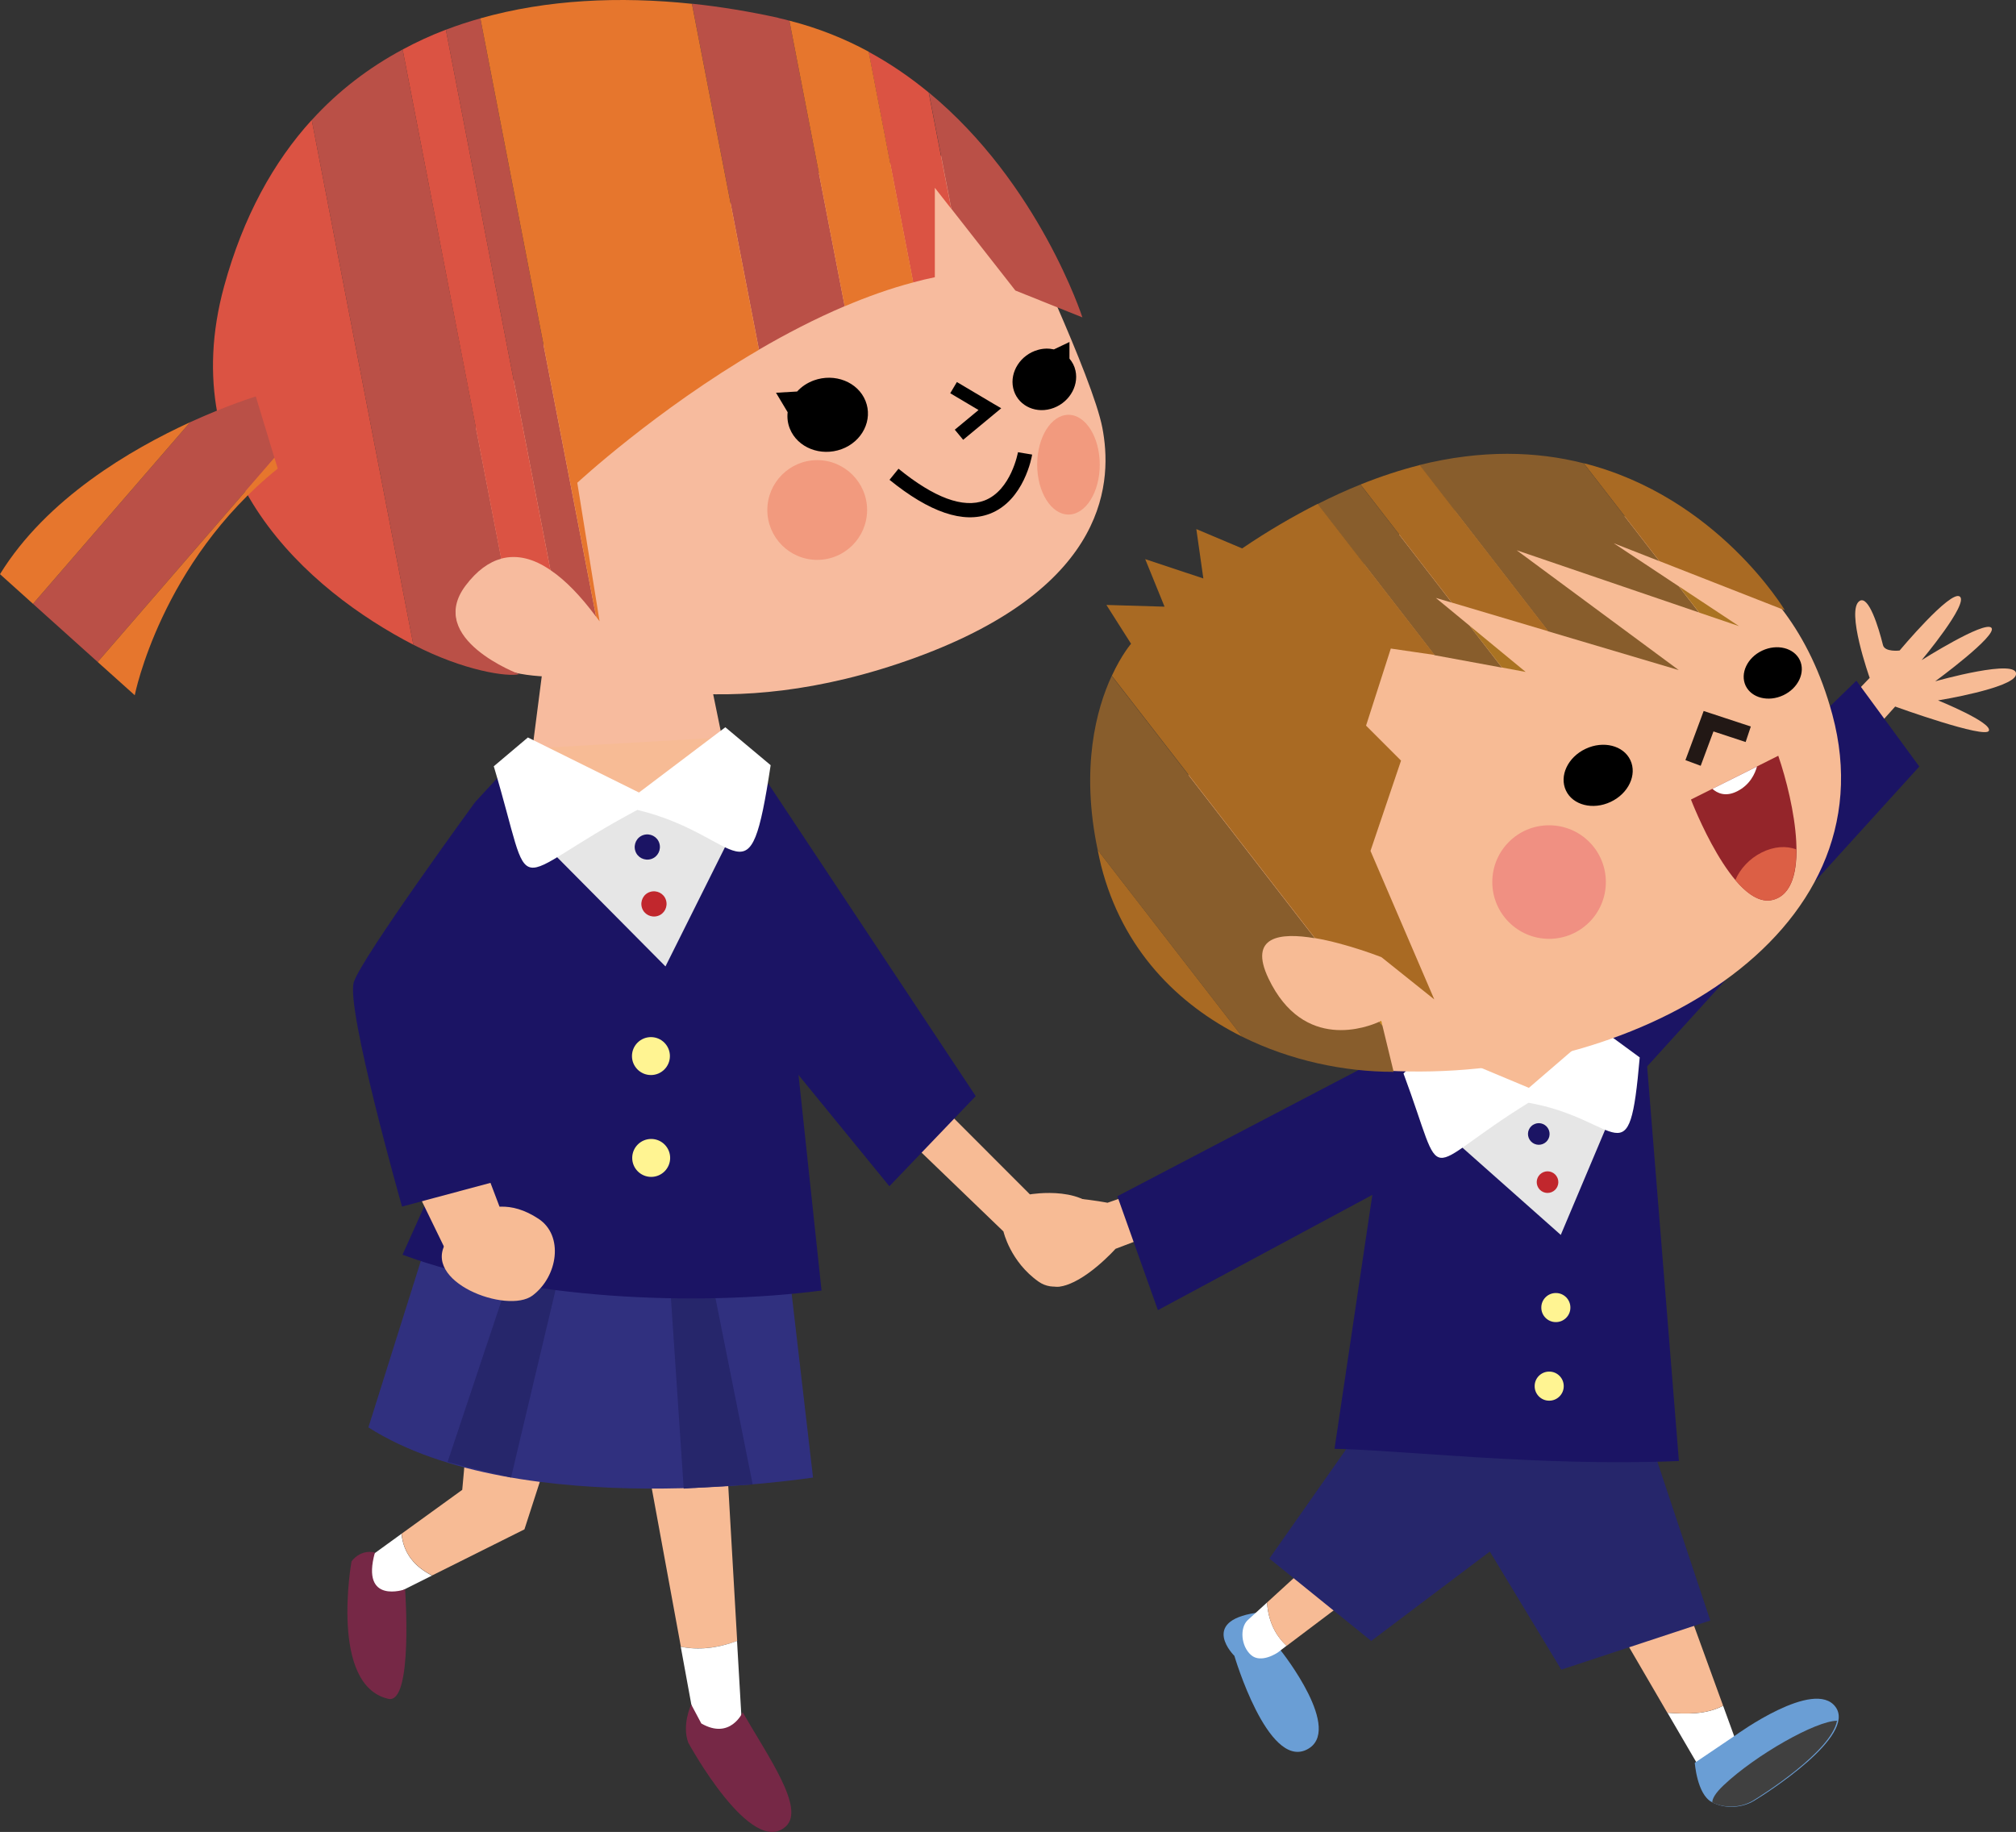 <?xml version="1.0" encoding="UTF-8"?>
<svg id="_レイヤー_2" data-name="レイヤー 2" xmlns="http://www.w3.org/2000/svg" width="163.68" height="148.75" viewBox="0 0 163.68 148.75">
  <rect x="0" y="0" width="163.68" height="148.75" fill="#333333" stroke="none"/>
  <g id="animation">
    <g>
      <g>
        <path d="M144.75,62.4l7.05-7.36s-1.97-5.54-.81-6.25c.73-.45,1.53,2.13,1.89,3.59,.15,.59,1.35,.44,1.35,.44,0,0,4.15-4.96,4.89-4.38,.74,.57-3.1,5.16-3.1,5.16,0,0,5.09-3.22,5.66-2.63,.57,.59-4.56,4.35-4.56,4.35,0,0,6.92-1.96,6.55-.51-.28,1.08-6.32,2.06-6.32,2.06,0,0,4.38,1.77,4.13,2.46-.25,.7-7.61-1.96-7.61-1.96l-6.69,7.45-2.44-2.42Z" fill="#f7bb95"/>
        <polygon points="131.58 88.96 155.83 62.24 150.72 55.27 126.98 78.31 131.58 88.96" fill="#1b1464"/>
        <path d="M101.94,130.95l2.08,3.11s5.18,6.52,2.04,8.02c-3.15,1.5-5.84-7.63-5.84-7.63,0,0-2.85-2.79,1.73-3.49Z" fill="#6a9ed5"/>
        <path d="M135.38,139.07l2.68,4.59,3.43-.79-1.59-4.37c-1.38,.73-2.96,.68-4.52,.57Z" fill="#fff"/>
        <path d="M139.9,138.5l-3.4-9.35-6.17,1.27,5.04,8.65c1.57,.1,3.14,.16,4.52-.57Z" fill="#f7bb95"/>
        <path d="M102.87,130.12l-1.58,1.44c-.64,.62-.54,2.1,.28,2.82,.82,.73,2.17-.2,2.17-.2l.72-.55c-.88-.82-1.48-1.93-1.59-3.52Z" fill="#fff"/>
        <path d="M114.22,119.74l-11.35,10.38c.12,1.59,.71,2.7,1.59,3.52l12.57-9.48-2.82-4.43Z" fill="#f7bb95"/>
        <polygon points="110.51 115.94 103.06 126.55 111.33 133.24 120.96 125.98 126.76 135.57 138.86 131.58 133.91 116.73 110.51 115.94" fill="#26266b"/>
        <path d="M136.31,118.62l-3.13-38.89-19.34,1.05-5.49,36.86c5.21,.08,16.82,1.46,27.96,.99Z" fill="#1b1464"/>
        <path d="M126.31,107.35c-.65,0-1.18-.54-1.17-1.19,0-.65,.54-1.18,1.19-1.17,.65,0,1.18,.54,1.17,1.19,0,.65-.54,1.18-1.19,1.17Z" fill="#fff492"/>
        <path d="M125.77,113.73c-.65,0-1.18-.54-1.17-1.19,0-.65,.54-1.18,1.19-1.17,.65,0,1.18,.54,1.17,1.19,0,.65-.54,1.18-1.19,1.17Z" fill="#fff492"/>
        <path d="M97.32,95.08l-7.4,2.58s-4.51-.89-6.43-.09c-1.92,.81,.49,7.18,2.54,6.9,2.05-.28,4.54-3.07,4.54-3.07l9.12-3.46-2.36-2.86Z" fill="#f7bb95"/>
        <path d="M115.68,84.07l-24.96,13.06,3.29,9.25,20.91-11.24s5.47-5.58,.76-11.06Z" fill="#1b1464"/>
        <path d="M116.17,85.8s2.45,6.06,10.09,4.64c3.92-.73,3.17-6.26,3.17-6.26l-13.26,1.63Z" fill="#f7bb95"/>
        <polygon points="130.82 90.55 126.72 100.27 117.59 92.17 123.87 89 130.82 90.55" fill="#e6e6e6"/>
        <path d="M125.26,92.89c-.45,.18-.96-.04-1.14-.49-.18-.45,.04-.96,.49-1.14,.45-.18,.96,.04,1.14,.49,.18,.45-.04,.96-.49,1.14Z" fill="#1b1464"/>
        <path d="M125.97,96.8c-.45,.18-.96-.04-1.14-.49-.18-.45,.04-.96,.49-1.14,.45-.18,.96,.04,1.14,.49,.18,.45-.04,.96-.49,1.14Z" fill="#c1272d"/>
        <path d="M129.82,83.43l-5.69,4.9-7.94-3.32-2.24,2.15c3.54,9.54,1.16,7.93,10.15,2.38,7.5,1.31,8.15,6.41,9.03-3.68l-3.31-2.43Z" fill="#fff"/>
        <g>
          <path d="M134.18,42.57s10.87,1.64,14.59,15.45c4.86,18.03-16.25,30.05-36.27,28.91,0,0-17.66-2.3-16.52-19.89,.88-13.55,7.22-13.44,15.21-21.67,7.99-8.23,22.99-2.79,22.99-2.79Z" fill="#f7bb95"/>
          <polygon points="136.84 61.72 138.1 58.33 138.32 57.73 138.93 57.93 142.15 58.99 141.73 60.25 138.51 59.19 139.34 58.79 138.08 62.18 136.84 61.72" fill="#221815"/>
          <path d="M125.77,76.23c-2.54,0-4.61-2.06-4.61-4.61s2.06-4.61,4.61-4.61,4.61,2.06,4.61,4.61-2.06,4.61-4.61,4.61Z" fill="#f09082"/>
          <g>
            <path d="M144.37,61.37l-7.08,3.55s3.42,8.95,6.63,8.15c3.21-.8,1.75-7.93,.46-11.7Z" fill="#94252a"/>
            <g>
              <path d="M141.04,64.25c-.95,.48-1.62,.15-2.01-.2l3.62-1.81c-.16,.58-.57,1.49-1.61,2.01Z" fill="#fff"/>
              <path d="M143.91,73.07c-1.02,.25-2.07-.49-3.02-1.61,.39-.91,1.14-1.74,2.14-2.24,.99-.5,2.01-.56,2.81-.25,.02,2.07-.47,3.75-1.93,4.11Z" fill="#dc5f45"/>
            </g>
          </g>
          <g>
            <path d="M128.57,37.61l6.15,7.95-3.7-1.45,5.28,3.5,1.64,2.12-14.8-5.05,13.16,9.73-10.61-3.15-10.45-13.5c5.09-1.27,9.53-1.11,13.31-.15Z" fill="#885d2c"/>
            <path d="M110.45,39.34l7.42,9.59-1.29-.38,2.74,2.26,2.63,3.4-5.48-1.01-9.5-12.27c1.19-.6,2.34-1.13,3.47-1.58Z" fill="#885d2c"/>
            <path d="M90.26,54.88l16.49,21.3c-2.83-.48-5.4-.17-3.76,3.27,2.86,5.99,8.08,3.93,9,3.51l.25,.32,.91,3.75c-4.02,0-8.38-.91-12.29-2.85l-11.74-15.17c-1.4-6.67-.11-11.44,1.14-14.13Z" fill="#885d2c"/>
            <path d="M89.4,70.29c-.11-.44-.19-.85-.28-1.28l11.74,15.17c-5.27-2.62-9.74-7.12-11.46-13.89Z" fill="#a96a23"/>
            <path d="M91.83,52.27l-2-3.15,4.72,.14-1.57-3.86,4.72,1.57-.57-4.01,3.72,1.57c2.12-1.44,4.16-2.62,6.13-3.62l9.5,12.27-3.56-.52-2.01,6.26,2.84,2.84-2.48,7.33,5.18,12.06-4.29-3.43s-2.81-1.11-5.4-1.55l-16.49-21.3c.8-1.73,1.57-2.61,1.57-2.61Z" fill="#a96a23"/>
            <path d="M112.14,82.88l.1,.4-.25-.32c.09-.04,.15-.07,.15-.07Z" fill="#be8416"/>
            <path d="M115.27,37.76l10.45,13.5-7.84-2.33-7.42-9.59c1.67-.67,3.27-1.19,4.82-1.58Z" fill="#a96a23"/>
            <polygon points="123.87 54.56 121.95 54.2 119.32 50.81 123.87 54.56" fill="#aa7322"/>
            <polygon points="141.19 50.84 137.96 49.74 136.31 47.61 141.19 50.84" fill="#aa7322"/>
            <path d="M144.91,49.55l-10.18-3.99-6.15-7.95c10.87,2.74,16.33,11.94,16.33,11.94Z" fill="#a96a23"/>
          </g>
          <path d="M130.77,65.11c-1.44,.68-3.07,.27-3.63-.92-.56-1.19,.15-2.71,1.6-3.39,1.44-.68,3.07-.27,3.63,.92,.56,1.19-.15,2.71-1.6,3.39Z"/>
          <path d="M144.79,56.45c-1.21,.57-2.58,.23-3.06-.77-.47-1,.13-2.28,1.34-2.85,1.21-.57,2.58-.23,3.06,.77,.47,1-.13,2.28-1.34,2.85Z"/>
        </g>
        <path d="M137.6,143.13s.18,2.54,1.36,3.18c1.18,.64,2.54,.45,3.45-.09,.91-.54,8.35-5.26,6.62-7.62-1.72-2.36-8.08,2.27-8.08,2.27l-3.36,2.27Z" fill="#6a9ed5"/>
        <path d="M142.32,146.21c.78-.47,6.36-4.01,6.83-6.49-1.7,0-6.58,2.76-9.19,5.22-.69,.65-.94,1.1-.94,1.41,1.15,.55,2.43,.38,3.3-.14Z" fill="#404040"/>
      </g>
      <path d="M74.51,87.86l9.11,9.12s4.91-.86,5.91,2.12c1,2.98-2.89,6.59-5.2,4.97-2.31-1.62-2.86-4.08-2.86-4.08l-9.75-9.39,2.8-2.73Z" fill="#f7bb95"/>
      <g>
        <g>
          <path d="M32.61,124.53l-3.88,2.81,1.47,3.03,4.88-2.44c-1.36-.68-2.33-1.77-2.48-3.39Z" fill="#fff"/>
          <path d="M49.09,104.02l-9.79-2.58-1.77,19.53-4.92,3.56c.14,1.62,1.11,2.71,2.48,3.39l7.49-3.74,6.52-20.16Z" fill="#f7bb95"/>
          <path d="M28.54,126.78s-1.81,10.07,2.99,11.16c2.03,.46,1.36-8.89,1.36-8.89,0,0-3.63,1.27-2.45-2.99,0,0-1.09-.34-1.91,.73Z" fill="#762846"/>
        </g>
        <g>
          <path d="M59.85,133.23l-1.99-34.62-8.76,1.46,6.18,33.64c1.43,.28,2.99,.12,4.57-.47Z" fill="#f7bb95"/>
          <path d="M55.27,133.71l1.4,7.64,3.61-.52-.44-7.59c-1.59,.6-3.15,.76-4.57,.47Z" fill="#fff"/>
          <path d="M55.91,141.55s5.1,9.35,7.9,6.74c1.57-1.46-1.43-5.63-3.51-9.26,0,0-1,2.27-3.36,.91l-.82-1.54s-.8,1.68-.22,3.15Z" fill="#762846"/>
        </g>
        <polygon points="55.27 43.53 60.42 68.64 42.2 68.76 44.95 47.43 55.27 43.53" fill="#f7bb9e"/>
        <path d="M34.7,100.69l-4.79,15.21c12.28,7.82,36.1,4.07,36.1,4.07l-2.84-24.42c-10.22,1.31-18.65,8.77-28.47,5.14Z" fill="#30307f"/>
        <polygon points="57.37 101.8 61.11 120.53 55.51 120.87 54.41 104.46 57.37 101.8" fill="#26266b"/>
        <path d="M45.59,102.69l-4.1,17.28s-4.08-.96-5.15-1.26l5.48-16.41,3.76,.38Z" fill="#26266b"/>
        <path d="M66.7,104.78l-4.39-41.12-3.41-3.62c-1.13,1.47-1.72,1.96-3.03,2.49l-2.83,5.01-4.3-4.89c-3.64-.78-5.68-2.37-5.68-2.37l-4.45,4.81-2.22,28.54-3.71,8.25c9.82,3.64,23.79,4.22,34.01,2.91Z" fill="#1b1464"/>
        <polygon points="62.37 63.61 79.22 89 72.21 96.32 57.91 78.81 62.37 63.61" fill="#1b1464"/>
        <g>
          <path d="M82.68,17.94s6.04,12.72,6.82,16.79c.78,4.06,.78,12.84-15.15,18.66-15.93,5.82-26.1,1.34-26.1,1.34,0,0-10.88,1.81-11.29-4.93-.85-13.98,0-12.99,0-12.99l10.31-12.79,15.01-9.4,14.42-2.01,5.98,5.34Z" fill="#f7bb9e"/>
          <polygon points="77.69 31.02 80.64 32.77 81.29 33.15 80.71 33.63 78.2 35.71 77.52 34.89 80.03 32.81 80.1 33.68 77.15 31.93 77.69 31.02"/>
          <path d="M66.35,45.46c-2.24,0-4.05-1.82-4.05-4.05s1.82-4.05,4.05-4.05,4.05,1.82,4.05,4.05-1.81,4.05-4.05,4.05Z" fill="#f29a7e"/>
          <path d="M86.75,41.78c-1.4,0-2.54-1.82-2.54-4.05s1.14-4.05,2.54-4.05,2.54,1.82,2.54,4.05-1.14,4.05-2.54,4.05Z" fill="#f29a7e"/>
          <g>
            <path d="M25.31,9.74l8.25,42.61c4.12,2.13,7.66,2.63,8.6,2.39,0,0-7.63-2.84-4.36-7.19,.92-1.22,1.89-1.91,2.9-2.19L32.69,4.02c-2.71,1.45-5.21,3.34-7.38,5.73Z" fill="#ba5047"/>
            <path d="M70.52,4.2l3.62,18.73c.59-.16,1.17-.3,1.76-.42v-7.26l1.33,1.7-1.83-9.44c-1.48-1.22-3.1-2.34-4.89-3.31Z" fill="#db5343"/>
            <path d="M36.2,2.41l8.49,43.88c1.25,.84,2.49,2.15,3.71,3.79L39,1.49c-.95,.27-1.88,.57-2.79,.92Z" fill="#ba5047"/>
            <path d="M63.2,1.45c-2.31-.51-4.66-.9-7.02-1.15l5.44,28.09c2.21-1.29,4.56-2.51,6.96-3.53L64.09,1.68c-.3-.08-.59-.16-.89-.22Z" fill="#ba5047"/>
            <path d="M75.41,7.51l1.83,9.44,5.2,6.64,5.44,2.18s-3.5-10.86-12.47-18.26Z" fill="#ba5047"/>
            <path d="M64.09,1.68l4.49,23.19c1.83-.78,3.7-1.45,5.57-1.94l-3.62-18.73c-1.95-1.06-4.09-1.92-6.43-2.52Z" fill="#e6762d"/>
            <path d="M39,1.49l9.4,48.58c.09,.13,.19,.25,.28,.38l-1.81-11.25s6.37-5.91,14.75-10.8L56.18,.31c-5.87-.62-11.78-.35-17.18,1.18Z" fill="#e6762d"/>
            <path d="M32.69,4.02l8,41.34c1.3-.35,2.65,0,4,.93L36.2,2.41c-1.21,.46-2.38,1-3.51,1.61Z" fill="#db5343"/>
            <path d="M18.2,23.23c-4.16,15.17,6.85,24.72,15.36,29.12L25.31,9.74c-3.1,3.41-5.56,7.84-7.11,13.49Z" fill="#db5343"/>
          </g>
          <path d="M63.01,31.89l1.71-.1c.35-.39,.81-.7,1.35-.9,1.7-.62,3.58,.12,4.2,1.66,.62,1.54-.25,3.3-1.94,3.92-1.7,.62-3.58-.12-4.2-1.66-.18-.44-.23-.9-.18-1.34l-.94-1.57Z"/>
          <path d="M86.85,27.76l-1.28,.61c-.41-.09-.85-.09-1.3,.04-1.4,.39-2.3,1.78-2.01,3.1,.29,1.32,1.66,2.08,3.05,1.69,1.4-.39,2.3-1.78,2.01-3.1-.08-.38-.26-.71-.49-.98v-1.36Z"/>
          <path d="M82.65,36.72h0s-.55,3.09-2.72,3.92c-1.73,.65-4.08-.22-6.98-2.58l-.73,.9c3.25,2.64,5.99,3.57,8.13,2.76,2.8-1.06,3.43-4.66,3.45-4.81l-1.15-.19Z"/>
          <g>
            <path d="M20.77,32.19l1.51,4.98L7.93,53.75l-5.25-4.72,12.76-14.75c3.09-1.41,5.33-2.09,5.33-2.09Z" fill="#ba5047"/>
            <path d="M2.68,49.03l-2.68-2.41c3.78-6.14,10.64-10.14,15.44-12.34L2.68,49.03Z" fill="#e6762d"/>
            <path d="M22.55,38.05c-9.49,7.63-11.61,18.4-11.61,18.4l-3.01-2.7,14.35-16.58,.27,.88Z" fill="#e6762d"/>
          </g>
        </g>
        <path d="M52.85,87.29c.85,0,1.54-.69,1.54-1.54s-.69-1.54-1.54-1.54-1.54,.69-1.54,1.54,.69,1.54,1.54,1.54Z" fill="#fff492"/>
        <path d="M52.87,95.56c.85,0,1.54-.69,1.54-1.54s-.69-1.54-1.54-1.54-1.54,.69-1.54,1.54,.69,1.54,1.54,1.54Z" fill="#fff492"/>
        <path d="M31.79,92.48c-.51-4.48-.05-10.44-.05-10.44l6.53-1.72s.1,7.14,0,11.63l2.89,7.62-4.9,2.09-4.46-9.17Z" fill="#f7bb95"/>
        <path d="M38.61,65.08s-9.19,12.59-9.88,14.65c-.69,2.06,3.91,18.24,3.91,18.24l8.09-2.17-2.12-30.73Z" fill="#1b1464"/>
        <path d="M36.28,100.77s2.9-4.81,7.44-1.81c2.07,1.36,1.58,4.68-.48,6.23-2.06,1.55-9.14-1.14-6.96-4.41Z" fill="#f7bb95"/>
        <path d="M42.8,60.8s2.41,7.26,11.43,6.16c4.63-.56,4.16-7.07,4.16-7.07l-15.59,.91Z" fill="#f7bb95"/>
        <polygon points="59.54 67.43 54.03 78.47 43.98 68.34 51.54 65.11 59.54 67.43" fill="#e6e6e6"/>
        <path d="M52.87,69.75c-.54,.17-1.12-.12-1.29-.66-.17-.54,.12-1.12,.66-1.29,.54-.17,1.12,.12,1.29,.66,.17,.54-.12,1.12-.66,1.29Z" fill="#1b1464"/>
        <path d="M53.41,74.37c-.54,.17-1.12-.12-1.29-.66-.17-.54,.12-1.12,.66-1.29,.54-.17,1.12,.12,1.29,.66,.17,.54-.12,1.12-.66,1.29Z" fill="#c1272d"/>
        <path d="M58.89,59.05l-7.01,5.3-9.02-4.47-2.77,2.34c3.42,11.4,.76,9.34,11.66,3.54,8.65,2.09,9.04,8.08,10.82-3.63l-3.68-3.08Z" fill="#fff"/>
      </g>
    </g>
  </g>
</svg>